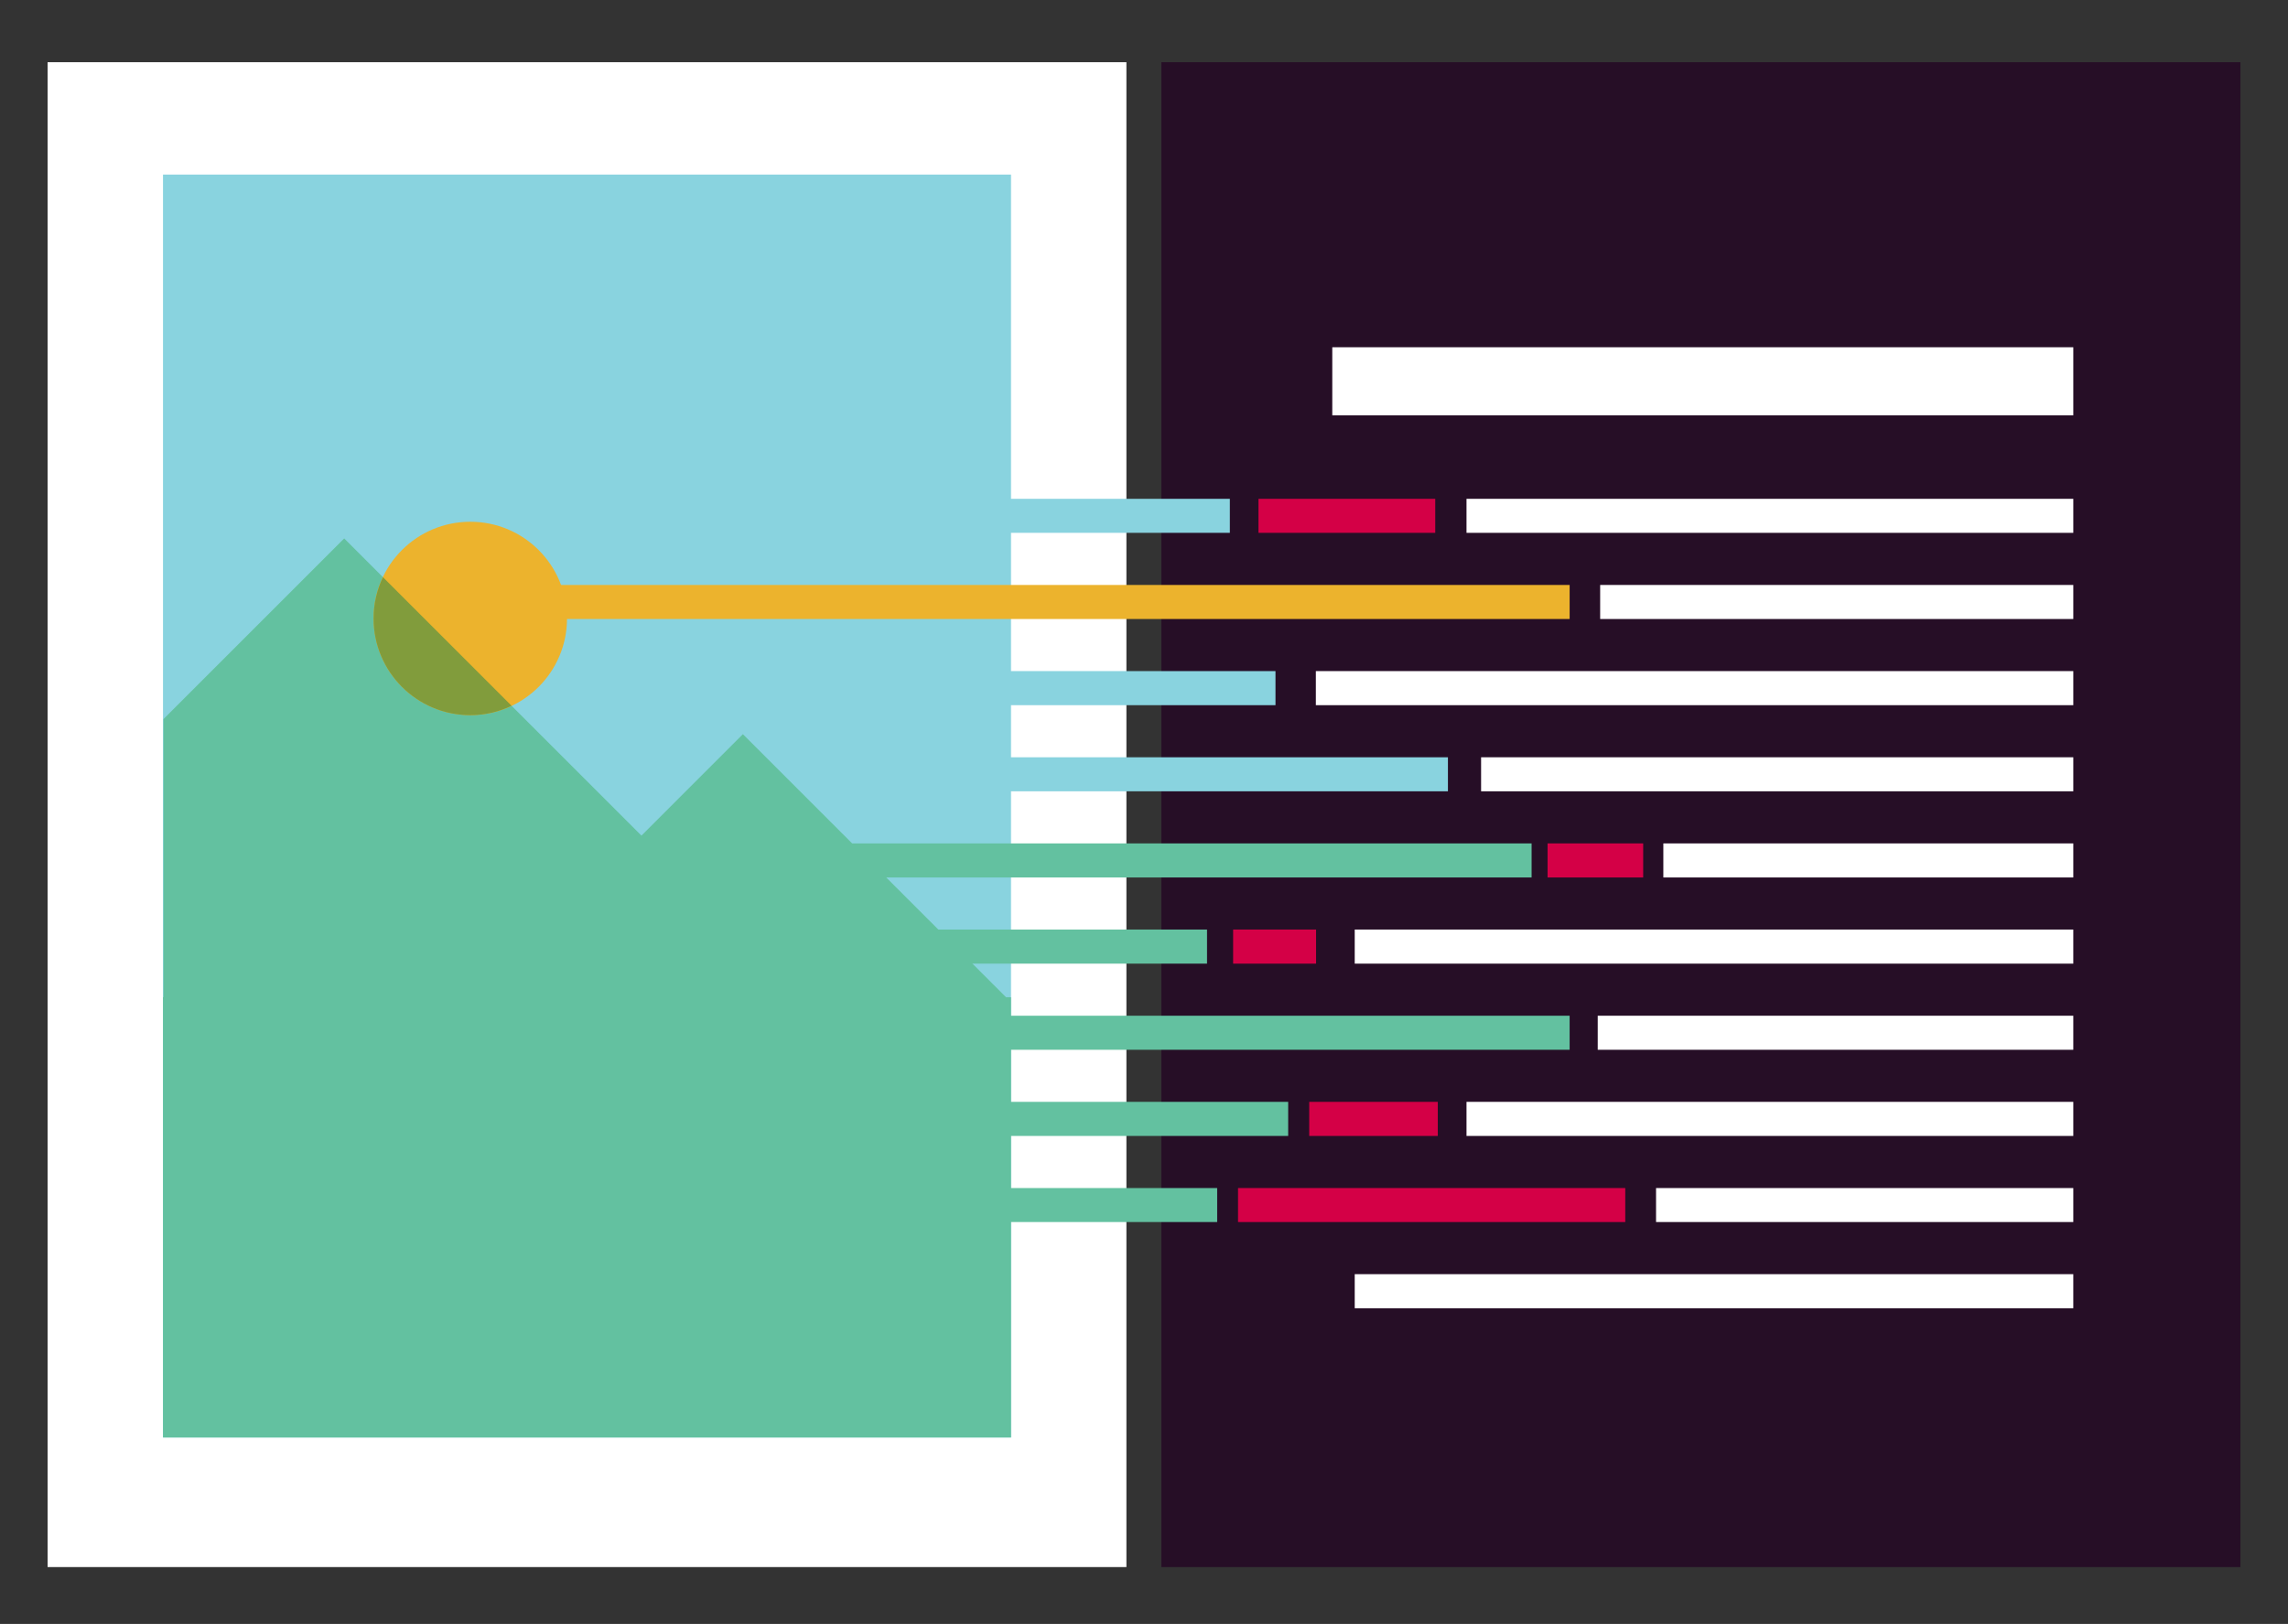 <?xml version="1.0" encoding="utf-8"?>
<!-- Generator: Adobe Illustrator 16.0.2, SVG Export Plug-In . SVG Version: 6.00 Build 0)  -->
<!DOCTYPE svg PUBLIC "-//W3C//DTD SVG 1.1//EN" "http://www.w3.org/Graphics/SVG/1.1/DTD/svg11.dtd">
<svg version="1.1" id="Layer_1" xmlns="http://www.w3.org/2000/svg" xmlns:xlink="http://www.w3.org/1999/xlink" x="0px" y="0px"
	 width="431px" height="306px" viewBox="34.5 96.5 431 306" enable-background="new 34.5 96.5 431 306" xml:space="preserve">
<rect x="34.5" y="96.5" width="431" height="306" fill="#333333" stroke="none"/>
<rect x="253.264" y="108.219" fill="#260E26" width="203.271" height="283.563"/>
<rect x="43.466" y="108.219" fill="#FFFFFF" width="203.22" height="283.563"/>
<rect x="65.206" y="129.394" fill="#89D3DF" width="159.741" height="237.973"/>
<g>
	<g>
		<g>
			<defs>
				<rect id="SVGID_1_" x="65.29" y="172.69" width="159.027" height="112.023"/>
			</defs>
			<clipPath id="SVGID_2_">
				<use xlink:href="#SVGID_1_"  overflow="visible"/>
			</clipPath>
			<g clip-path="url(#SVGID_2_)">
				<polygon fill="#63C1A0" points="174.444,234.843 124.568,284.714 224.317,284.714 				"/>
				<polygon fill="#63C1A0" points="99.337,197.957 12.583,284.714 186.092,284.714 				"/>
				<polygon fill="#63C1A0" points="124.568,284.714 186.092,284.714 155.333,253.951 				"/>
			</g>
		</g>
		<g>
			<defs>
				<rect id="SVGID_3_" x="65.29" y="172.69" width="159.027" height="112.023"/>
			</defs>
			<clipPath id="SVGID_4_">
				<use xlink:href="#SVGID_3_"  overflow="visible"/>
			</clipPath>
			<circle clip-path="url(#SVGID_4_)" fill="#ECB32D" cx="123.092" cy="213.034" r="18.22"/>
		</g>
	</g>
	<path fill="#819C3C" d="M123.094,231.257c-10.064,0-18.222-8.16-18.222-18.223c0-2.786,0.644-5.417,1.763-7.78l24.237,24.239
		C128.512,230.612,125.881,231.257,123.094,231.257z"/>
</g>
<rect x="65.206" y="284.407" fill="#63C1A0" width="159.741" height="82.959"/>
<g>
	<rect x="223.322" y="304.121" fill="#63C1A0" width="53.837" height="6.425"/>
	<rect x="281.122" y="304.121" fill="#D40046" width="24.22" height="6.425"/>
	<rect x="223.322" y="287.893" fill="#63C1A0" width="106.858" height="6.416"/>
	<rect x="195.857" y="271.655" fill="#63C1A0" width="66.016" height="6.423"/>
	<rect x="266.79" y="271.655" fill="#D40046" width="15.624" height="6.423"/>
	<rect x="187.16" y="255.424" fill="#63C1A0" width="135.854" height="6.417"/>
	<rect x="326.022" y="255.424" fill="#D40046" width="18.012" height="6.417"/>
	<rect x="223.322" y="239.193" fill="#89D3DF" width="83.931" height="6.411"/>
	<rect x="223.322" y="222.954" fill="#89D3DF" width="51.448" height="6.423"/>
	<rect x="136.35" y="206.724" fill="#ECB32D" width="193.831" height="6.415"/>
	<rect x="223.322" y="190.492" fill="#89D3DF" width="42.849" height="6.41"/>
	<rect x="271.566" y="190.492" fill="#D40046" width="33.297" height="6.41"/>
	<rect x="223.322" y="320.365" fill="#63C1A0" width="40.462" height="6.404"/>
	<rect x="267.715" y="320.365" fill="#D40046" width="72.943" height="6.404"/>
</g>
<g>
	<rect x="285.467" y="161.931" fill="#FFFFFF" width="139.589" height="12.825"/>
	<rect x="310.752" y="304.121" fill="#FFFFFF" width="114.304" height="6.425"/>
	<rect x="335.471" y="287.893" fill="#FFFFFF" width="89.585" height="6.416"/>
	<rect x="289.695" y="271.655" fill="#FFFFFF" width="135.359" height="6.423"/>
	<rect x="347.83" y="255.424" fill="#FFFFFF" width="77.226" height="6.417"/>
	<rect x="313.499" y="239.193" fill="#FFFFFF" width="111.557" height="6.411"/>
	<rect x="282.372" y="222.954" fill="#FFFFFF" width="142.684" height="6.423"/>
	<rect x="335.929" y="206.724" fill="#FFFFFF" width="89.127" height="6.415"/>
	<rect x="310.752" y="190.492" fill="#FFFFFF" width="114.304" height="6.41"/>
	<rect x="346.457" y="320.365" fill="#FFFFFF" width="78.599" height="6.404"/>
	<rect x="289.695" y="336.591" fill="#FFFFFF" width="135.359" height="6.421"/>
</g>
</svg>